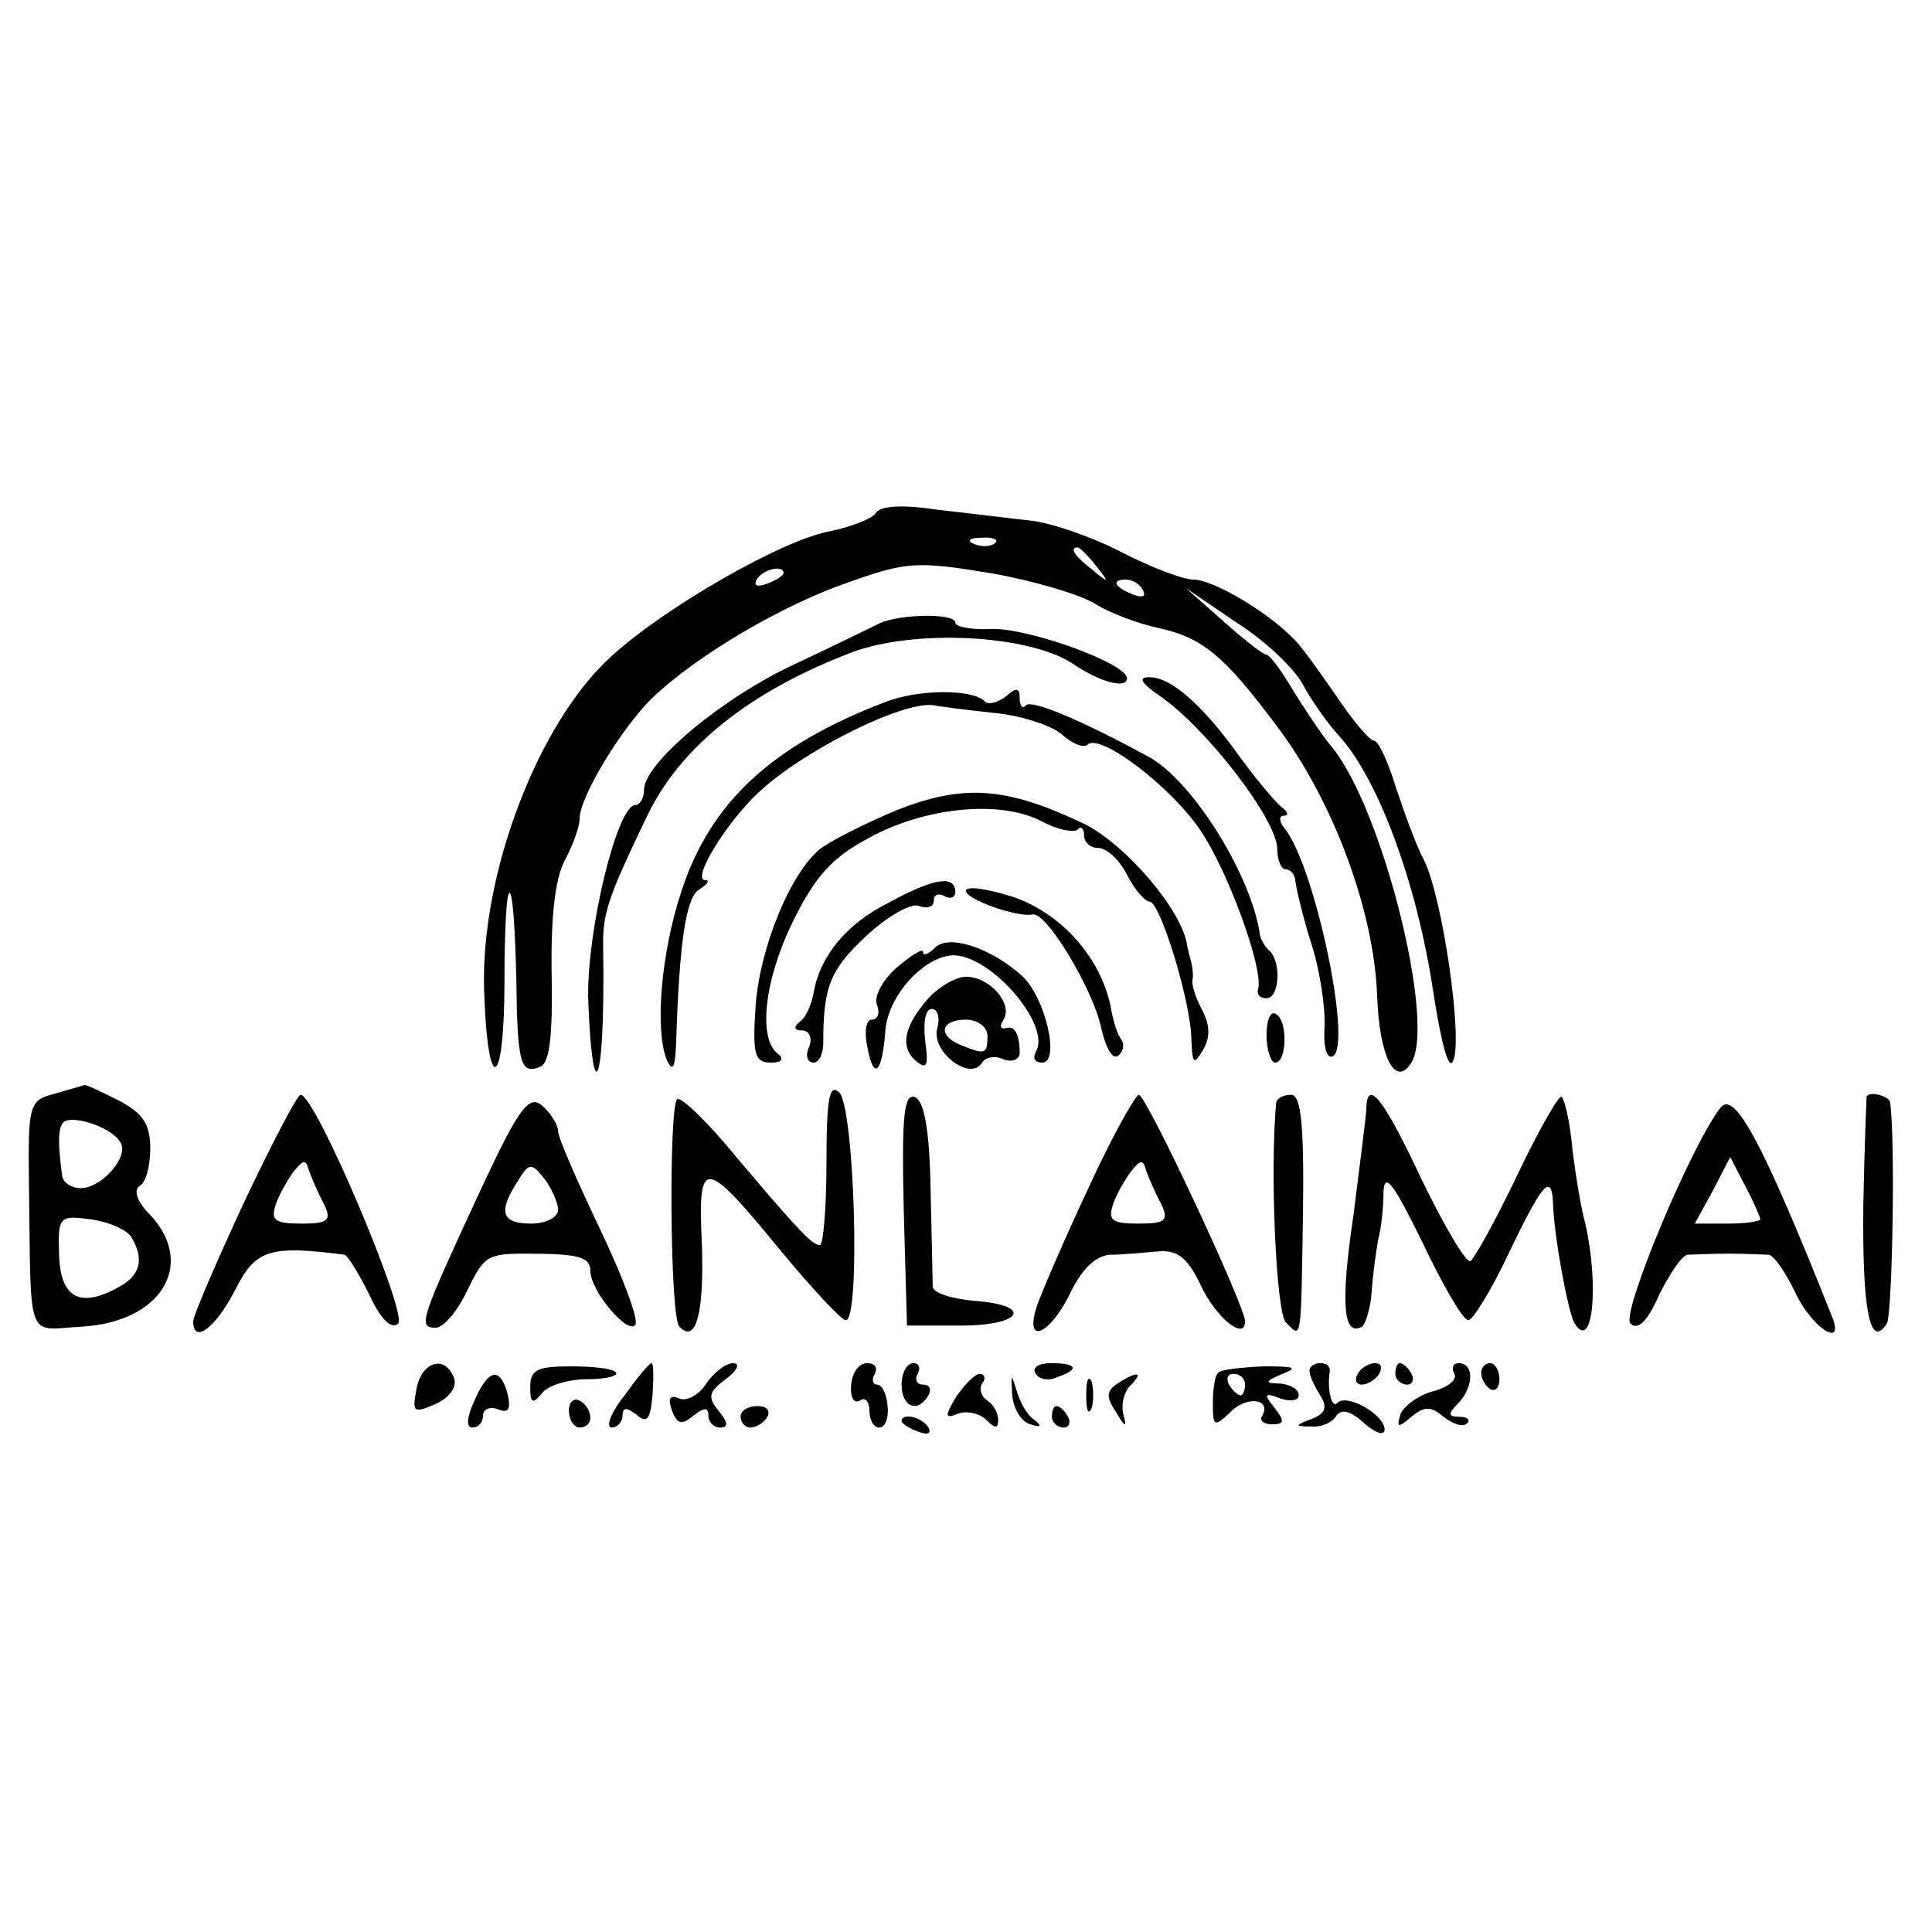 <?xml version="1.0" standalone="no"?>
<!DOCTYPE svg PUBLIC "-//W3C//DTD SVG 20010904//EN"
 "http://www.w3.org/TR/2001/REC-SVG-20010904/DTD/svg10.dtd">
<svg version="1.0" xmlns="http://www.w3.org/2000/svg"
 width="180pt" height="180pt" viewBox="0 0 180 180"
 preserveAspectRatio="xMidYMid meet">
<g transform="translate(0,180) scale(0.1,-0.1)"
fill="#000000" stroke="none">
<path d="M816 1322 c-3 -5 -23 -13 -43 -17 -44 -8 -154 -71 -204 -117 -68 -62
-121 -202 -118 -309 3 -101 19 -96 19 7 0 48 2 85 5 82 3 -2 5 -38 6 -79 1
-81 4 -90 22 -83 9 3 12 28 11 85 -1 53 3 90 12 107 8 15 14 32 14 39 0 21 40
86 68 113 42 40 122 87 184 108 53 19 64 19 131 8 40 -7 84 -20 98 -29 13 -8
39 -18 58 -22 41 -9 61 -25 111 -92 52 -69 90 -171 93 -250 2 -58 17 -87 32
-63 23 38 -28 240 -75 295 -9 11 -25 35 -36 53 -10 17 -21 32 -24 32 -3 0 -21
14 -40 31 l-35 31 47 -32 c27 -17 54 -43 62 -58 8 -15 23 -36 33 -47 37 -40
73 -138 88 -237 8 -52 15 -77 19 -66 9 21 -10 151 -27 186 -8 15 -19 46 -27
70 -7 23 -16 42 -20 42 -4 0 -20 19 -36 43 -16 23 -33 47 -39 52 -24 25 -75
55 -93 55 -10 0 -41 12 -68 26 -27 14 -65 27 -84 29 -19 2 -58 7 -86 10 -32 5
-54 4 -58 -3z m111 -28 c-3 -3 -12 -4 -19 -1 -8 3 -5 6 6 6 11 1 17 -2 13 -5z
m94 -21 c13 -16 12 -17 -3 -4 -17 13 -22 21 -14 21 2 0 10 -8 17 -17z m-291
-7 c0 -2 -7 -7 -16 -10 -8 -3 -12 -2 -9 4 6 10 25 14 25 6z m335 -16 c3 -6 -1
-7 -9 -4 -18 7 -21 14 -7 14 6 0 13 -4 16 -10z"/>
<path d="M819 1219 c-8 -4 -43 -21 -79 -38 -67 -31 -140 -92 -140 -117 0 -8
-4 -14 -8 -14 -17 0 -45 -116 -44 -179 1 -35 4 -66 7 -69 5 -5 8 45 7 113 -1
34 4 48 42 127 31 63 95 114 189 150 58 22 164 17 206 -10 26 -18 51 -24 51
-14 0 14 -92 47 -126 46 -19 -1 -34 2 -34 6 0 9 -53 8 -71 -1z"/>
<path d="M1080 1152 c44 -30 110 -116 110 -143 0 -11 4 -19 8 -19 5 0 9 -6 9
-12 1 -7 7 -33 15 -58 8 -25 13 -60 12 -77 -1 -19 2 -30 8 -27 18 11 -17 177
-45 212 -5 6 -6 12 -1 12 5 0 4 4 -2 8 -5 4 -23 25 -39 47 -35 49 -65 75 -85
74 -10 0 -6 -6 10 -17z"/>
<path d="M825 1146 c-105 -40 -163 -93 -190 -176 -19 -57 -25 -128 -14 -157 6
-13 8 -8 9 17 3 92 9 133 21 141 8 5 11 9 6 9 -13 0 19 53 50 82 42 39 134 85
163 81 3 -1 27 -4 54 -7 26 -2 56 -12 65 -20 10 -9 20 -13 24 -10 11 12 77
-38 105 -79 26 -38 60 -131 54 -149 -1 -5 2 -8 8 -8 12 0 14 33 3 44 -5 4 -8
11 -9 14 -7 55 -63 145 -104 167 -66 36 -109 53 -114 48 -3 -4 -6 -1 -6 7 0 9
-3 10 -13 1 -8 -6 -17 -8 -20 -4 -12 11 -61 11 -92 -1z"/>
<path d="M835 1045 c-31 -13 -62 -29 -71 -36 -28 -23 -56 -92 -60 -146 -3 -45
-1 -53 14 -53 10 0 13 3 7 8 -19 14 -13 68 13 122 21 43 37 61 71 79 52 29
123 36 161 16 15 -8 30 -11 34 -8 3 4 6 1 6 -5 0 -7 6 -12 13 -12 8 0 20 -11
27 -25 7 -14 17 -25 21 -25 10 0 39 -95 39 -129 1 -22 2 -24 11 -9 7 12 6 24
-1 37 -6 11 -10 24 -9 28 1 4 0 11 -1 16 -1 4 -3 11 -4 16 -4 32 -56 93 -95
113 -73 35 -113 38 -176 13z"/>
<path d="M828 959 c-40 -20 -64 -50 -70 -84 -2 -11 -7 -23 -13 -27 -6 -5 -5
-8 2 -8 7 0 10 -7 7 -15 -4 -8 -2 -15 4 -15 5 0 9 8 9 18 0 52 6 68 39 99 20
19 43 32 50 29 8 -3 14 -1 14 5 0 6 5 7 10 4 6 -3 10 -1 10 4 0 16 -20 13 -62
-10z"/>
<path d="M900 970 c0 -8 48 -25 62 -22 13 3 57 -71 64 -106 4 -17 10 -29 15
-26 5 3 7 10 4 15 -4 5 -8 18 -10 30 -9 46 -45 87 -90 103 -25 8 -45 11 -45 6z"/>
<path d="M871 917 c-6 -6 -11 -8 -11 -4 0 4 -11 -3 -24 -14 -14 -12 -22 -28
-19 -35 3 -8 1 -14 -5 -14 -5 0 -7 -11 -4 -25 6 -33 14 -25 17 16 3 32 36 68
63 69 36 0 92 -66 77 -90 -3 -6 -1 -10 6 -10 17 0 3 61 -19 81 -29 26 -68 39
-81 26z"/>
<path d="M865 870 c-23 -26 -27 -46 -11 -59 10 -8 11 -3 8 19 -2 17 0 30 6 30
6 0 8 -9 5 -19 -5 -21 31 -49 42 -31 3 5 12 7 20 3 8 -3 15 0 15 6 0 18 -5 26
-13 23 -5 -1 -6 2 -2 8 9 15 -13 40 -35 40 -9 0 -25 -9 -35 -20z m55 -35 c0
-17 -2 -18 -24 -9 -23 9 -20 24 4 24 11 0 20 -7 20 -15z"/>
<path d="M1180 836 c0 -14 4 -26 8 -26 11 0 12 39 1 45 -5 4 -9 -5 -9 -19z"/>
<path d="M51 781 c-24 -6 -25 -10 -24 -86 2 -148 -3 -134 49 -131 74 4 107 58
64 104 -12 12 -16 23 -10 27 6 3 10 19 10 35 0 23 -7 33 -30 45 -16 8 -30 15
-32 14 -2 -1 -14 -4 -27 -8z m61 -45 c9 -13 -17 -43 -37 -43 -8 0 -16 5 -17
11 -4 30 -4 42 0 49 5 10 45 -2 54 -17z m10 -88 c13 -21 9 -37 -13 -48 -35
-19 -53 -9 -54 32 -1 34 0 36 29 32 16 -2 33 -9 38 -16z"/>
<path d="M770 717 c0 -42 -3 -77 -6 -77 -7 0 -18 11 -78 82 -26 32 -51 56 -55
54 -8 -5 -7 -204 2 -212 15 -16 23 11 21 75 -4 84 1 84 74 -5 29 -35 56 -64
60 -64 14 0 8 198 -6 212 -9 9 -12 -4 -12 -65z"/>
<path d="M227 679 c-26 -56 -47 -105 -47 -110 0 -22 21 -6 39 29 19 38 32 42
102 33 3 -1 13 -17 23 -37 11 -24 21 -33 27 -27 9 9 -77 213 -91 213 -3 0 -27
-46 -53 -101z m75 -1 c7 -15 4 -18 -21 -18 -25 0 -29 3 -24 18 3 9 11 23 17
31 9 11 11 11 14 0 3 -8 9 -22 14 -31z"/>
<path d="M449 694 c-58 -125 -60 -131 -43 -131 7 0 20 15 29 34 16 33 19 35
55 35 49 0 60 -3 60 -16 0 -19 36 -61 42 -50 3 5 -12 45 -33 89 -21 44 -39 85
-39 91 0 6 -7 17 -15 24 -12 10 -21 -1 -56 -76z m71 -21 c0 -7 -11 -13 -25
-13 -28 0 -31 11 -13 39 11 18 13 18 25 3 7 -9 13 -23 13 -29z"/>
<path d="M842 673 l3 -108 50 0 c58 0 68 19 13 23 -21 2 -38 7 -39 13 0 5 -1
46 -2 91 -1 56 -6 83 -15 86 -10 3 -12 -20 -10 -105z"/>
<path d="M1014 693 c-23 -49 -44 -98 -48 -110 -12 -37 12 -27 31 12 11 23 24
35 37 36 12 0 32 2 44 3 18 2 28 -5 40 -30 14 -31 42 -54 42 -35 0 14 -92 211
-99 211 -3 0 -25 -39 -47 -87z m68 -15 c7 -15 4 -18 -21 -18 -25 0 -29 3 -24
18 3 9 11 23 17 31 9 11 11 11 14 0 3 -8 9 -22 14 -31z"/>
<path d="M1189 773 c-6 -64 0 -196 9 -205 15 -15 14 -21 16 105 1 80 -2 107
-11 107 -7 0 -13 -3 -14 -7z"/>
<path d="M1273 768 c0 -7 -6 -52 -12 -100 -12 -81 -10 -114 8 -104 3 2 8 17 9
33 1 15 4 37 6 48 3 11 5 31 5 45 1 19 10 6 36 -47 19 -40 38 -73 43 -73 4 0
21 27 37 61 33 69 41 77 42 46 1 -29 14 -100 20 -110 17 -27 23 35 10 93 -4
14 -9 45 -12 69 -2 24 -7 46 -10 49 -2 3 -21 -30 -41 -72 -20 -42 -40 -78 -44
-81 -4 -2 -24 32 -45 75 -35 75 -51 96 -52 68z"/>
<path d="M1603 768 c-27 -34 -93 -192 -84 -201 7 -7 16 2 27 27 10 20 21 36
26 37 4 0 22 1 38 1 17 0 34 -1 38 -1 5 -1 16 -17 25 -36 15 -32 46 -52 34
-22 -64 161 -91 212 -104 195z m37 -104 c0 -2 -14 -4 -30 -4 l-31 0 17 31 16
31 14 -27 c8 -15 14 -29 14 -31z"/>
<path d="M1739 778 c0 -2 -2 -47 -3 -101 -1 -97 6 -135 22 -110 5 9 8 170 3
206 -1 6 -20 11 -22 5z"/>
<path d="M388 506 c-4 -22 -3 -23 18 -14 13 6 20 16 17 24 -8 22 -30 16 -35
-10z"/>
<path d="M494 508 c0 -15 2 -17 11 -6 5 7 24 13 42 13 17 0 29 3 27 6 -2 4
-21 6 -42 6 -31 0 -38 -3 -38 -19z"/>
<path d="M582 500 c-13 -16 -18 -30 -12 -30 5 0 10 5 10 11 0 8 4 8 13 1 10
-9 13 -4 15 19 1 16 1 29 -1 29 -2 0 -13 -13 -25 -30z"/>
<path d="M658 511 c-6 -10 -18 -17 -25 -14 -9 4 -11 0 -7 -11 5 -13 9 -14 20
-5 10 8 14 8 14 0 0 -6 5 -11 11 -11 8 0 7 5 -1 15 -11 13 -10 18 6 30 11 8
14 15 7 15 -7 0 -18 -9 -25 -19z"/>
<path d="M793 510 c-1 -11 2 -18 8 -15 5 4 9 -1 9 -9 0 -9 4 -16 9 -16 6 0 9
9 8 20 -1 11 -5 20 -10 20 -4 0 -5 5 -2 10 3 6 0 10 -7 10 -8 0 -14 -9 -15
-20z"/>
<path d="M840 510 c0 -21 15 -27 25 -10 3 6 1 10 -5 10 -6 0 -8 5 -5 10 3 6 1
10 -4 10 -6 0 -11 -9 -11 -20z"/>
<path d="M965 520 c3 -5 12 -7 20 -3 21 7 19 13 -6 13 -11 0 -18 -4 -14 -10z"/>
<path d="M1135 521 c-3 -2 -5 -15 -5 -28 0 -22 1 -23 16 -9 15 16 39 13 30 -3
-3 -4 1 -8 9 -8 12 0 12 3 2 16 -10 12 -9 14 6 8 9 -3 17 -2 17 3 0 6 -8 10
-17 11 -15 0 -15 2 2 9 15 6 11 7 -18 7 -21 -1 -40 -3 -42 -6z m25 -11 c0 -5
-2 -10 -4 -10 -3 0 -8 5 -11 10 -3 6 -1 10 4 10 6 0 11 -4 11 -10z"/>
<path d="M1220 523 c0 -5 5 -15 10 -23 7 -11 5 -17 -8 -22 -16 -6 -16 -7 0 -7
9 -1 20 4 23 10 5 7 14 4 26 -7 10 -9 19 -12 19 -6 0 14 -35 34 -44 25 -5 -6
-10 12 -7 30 0 4 -3 7 -9 7 -5 0 -10 -3 -10 -7z"/>
<path d="M1265 520 c-3 -5 -2 -10 4 -10 5 0 13 5 16 10 3 6 2 10 -4 10 -5 0
-13 -4 -16 -10z"/>
<path d="M1300 520 c0 -5 5 -10 11 -10 5 0 7 5 4 10 -3 6 -8 10 -11 10 -2 0
-4 -4 -4 -10z"/>
<path d="M1355 520 c3 -5 -5 -12 -19 -16 -13 -3 -27 -13 -31 -21 -4 -13 -3
-14 10 -3 12 10 18 10 30 0 9 -7 18 -10 22 -6 3 3 0 6 -7 6 -11 0 -11 3 -2 12
15 15 16 38 1 38 -5 0 -7 -4 -4 -10z"/>
<path d="M1380 521 c0 -6 4 -12 8 -15 5 -3 9 1 9 9 0 8 -4 15 -9 15 -4 0 -8
-4 -8 -9z"/>
<path d="M442 495 c-7 -15 -8 -25 -2 -25 6 0 10 5 10 11 0 6 6 9 14 6 10 -4
12 0 9 14 -7 26 -18 24 -31 -6z"/>
<path d="M891 499 c-11 -19 -11 -21 2 -16 8 3 20 0 26 -6 8 -8 11 -8 11 0 0 7
-5 15 -10 18 -6 4 -8 11 -5 16 4 5 2 9 -2 9 -5 0 -14 -10 -22 -21z"/>
<path d="M943 501 c1 -14 9 -26 17 -28 10 -3 11 -2 4 4 -7 4 -14 17 -17 28 -5
16 -5 15 -4 -4z"/>
<path d="M1012 500 c0 -14 2 -19 5 -12 2 6 2 18 0 25 -3 6 -5 1 -5 -13z"/>
<path d="M1041 511 c-10 -7 -11 -12 -1 -27 8 -14 10 -14 7 -3 -3 9 0 22 6 28
13 13 7 14 -12 2z"/>
<path d="M530 486 c0 -9 5 -16 10 -16 6 0 10 4 10 9 0 6 -4 13 -10 16 -5 3
-10 -1 -10 -9z"/>
<path d="M690 480 c0 -5 4 -10 9 -10 6 0 13 5 16 10 3 6 -1 10 -9 10 -9 0 -16
-4 -16 -10z"/>
<path d="M980 480 c0 -5 5 -10 11 -10 5 0 7 5 4 10 -3 6 -8 10 -11 10 -2 0 -4
-4 -4 -10z"/>
<path d="M840 476 c0 -2 7 -7 16 -10 8 -3 12 -2 9 4 -6 10 -25 14 -25 6z"/>
</g>
</svg>
